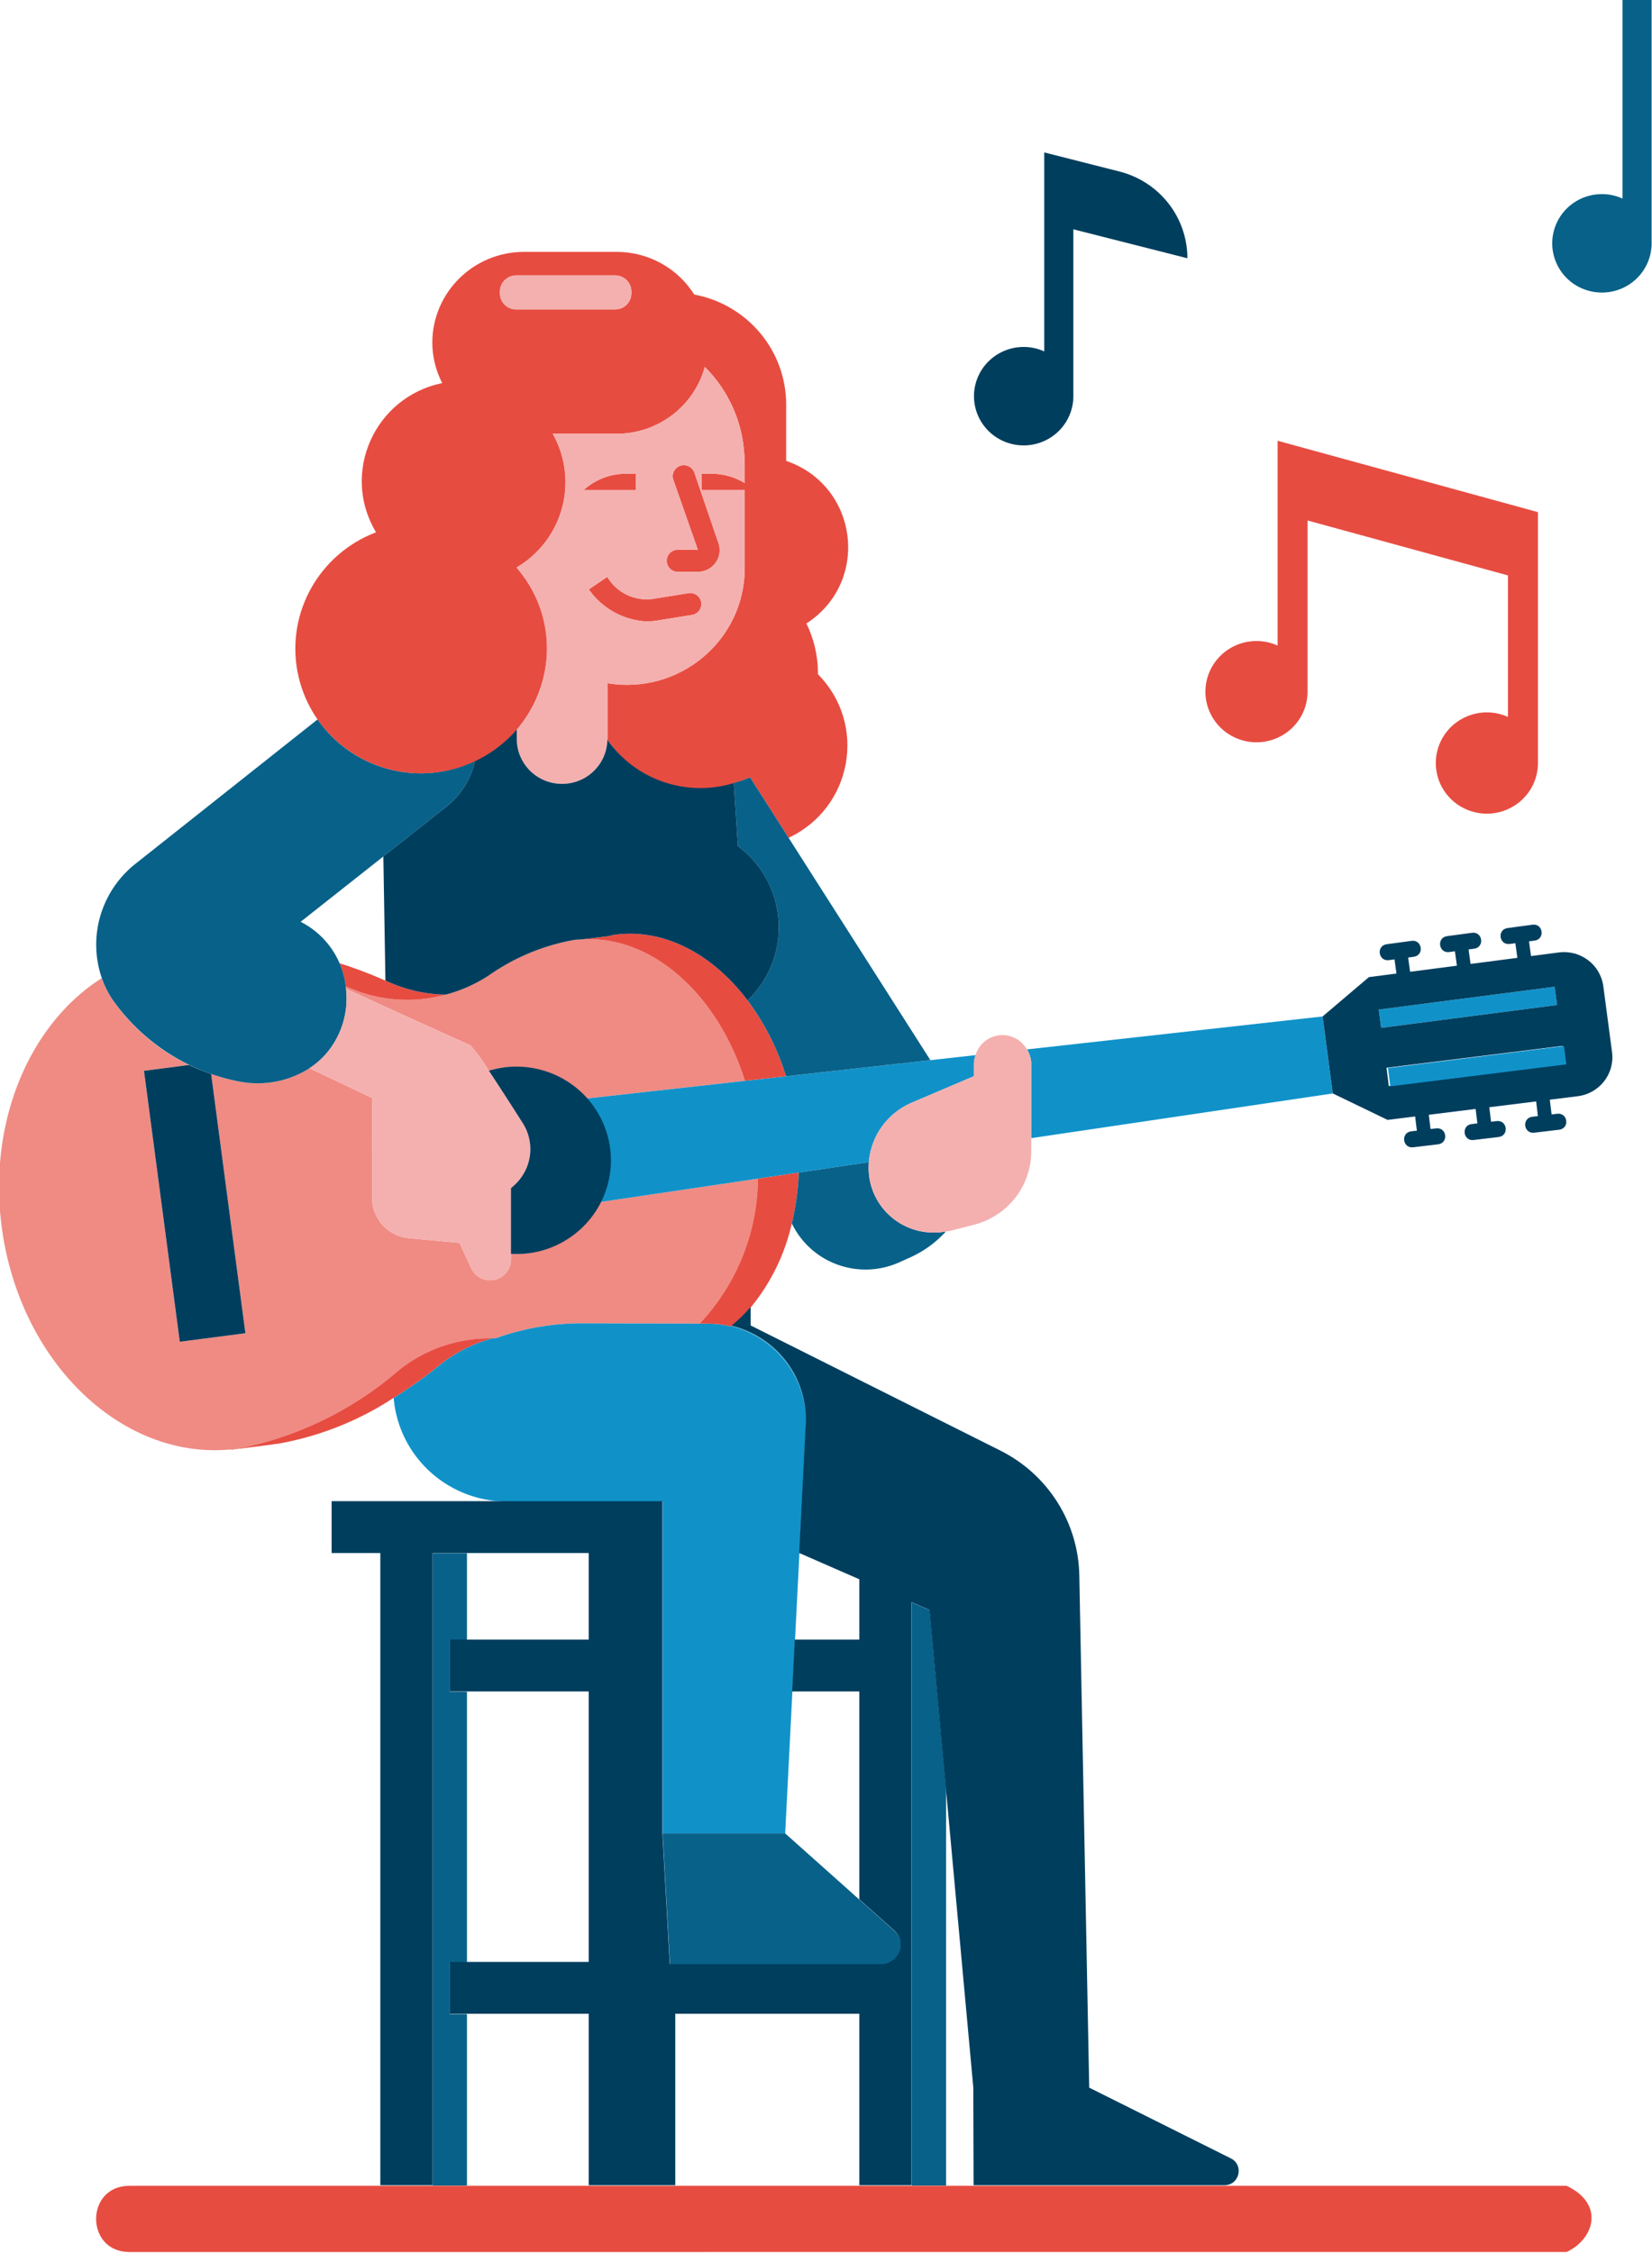 <?xml version="1.0" encoding="UTF-8" standalone="no"?>
<svg
   xmlns:dc="http://purl.org/dc/elements/1.1/"
   xmlns:cc="http://creativecommons.org/ns#"
   xmlns:rdf="http://www.w3.org/1999/02/22-rdf-syntax-ns#"
   xmlns:svg="http://www.w3.org/2000/svg"
   xmlns="http://www.w3.org/2000/svg"
   xmlns:sodipodi="http://sodipodi.sourceforge.net/DTD/sodipodi-0.dtd"
   xmlns:inkscape="http://www.inkscape.org/namespaces/inkscape"
   viewBox="0 0 220 300"
   version="1.1"
   id="svg909"
   sodipodi:docname="guitariste.svg"
   width="220"
   height="300"
   inkscape:version="0.92.5 (2060ec1f9f, 2020-04-08)">
  <sodipodi:namedview
     pagecolor="#ffffff"
     bordercolor="#666666"
     borderopacity="1"
     objecttolerance="10"
     gridtolerance="10"
     guidetolerance="10"
     inkscape:pageopacity="0"
     inkscape:pageshadow="2"
     inkscape:window-width="2560"
     inkscape:window-height="1376"
     id="namedview911"
     showgrid="false"
     inkscape:zoom="5.6568542"
     inkscape:cx="229.32119"
     inkscape:cy="92.935829"
     inkscape:window-x="0"
     inkscape:window-y="27"
     inkscape:window-maximized="1"
     inkscape:current-layer="svg909" />
  <defs
     id="defs4">
    <style
       id="style2">.cls-1{fill:#003e5e;}.cls-2{fill:#1092c9;}.cls-3{fill:#ef8b83;}.cls-4{fill:#25405e;}.cls-5{fill:#e74c41;}.cls-6{fill:#086189;}.cls-7{fill:#f4b0af;}</style>
  </defs>
  <g
     id="g1334"
     transform="matrix(1.032,0,0,1.023,378.006,-211.016)">
    <path
       class="cls-1"
       d="m -234.188,264.246 a 6.412,6.412 0 0 0 6.412,-6.412 v -21.717 l 14.714,3.769 a 11.653,11.653 0 0 0 -8.761,-11.288 l -9.709,-2.487 v 25.901 a 6.406,6.406 0 1 0 -2.656,12.233 z"
       id="path30-7"
       inkscape:connector-curvature="0"
       style="fill:#003e5e;stroke-width:2.873" />
    <path
       class="cls-3"
       d="m -314.898,384.685 a 18.634,18.634 0 0 1 12.121,-4.212 c 0.139,0.002 0.277,0 0.416,0.006 a 32.32,32.32 0 0 1 11.147,-1.963 l 15.211,0.042 a 27.988,27.988 0 0 0 7.518,-18.872 l -20.692,3.094 a 11.715,11.715 0 0 1 -11.174,6.7 v 0.747 a 2.682,2.682 0 0 1 -5.118,1.124 l -1.524,-3.305 -6.532,-0.619 a 5.23,5.23 0 0 1 -4.737,-5.206 v -13.035 l -8.084,-3.875 a 12.369,12.369 0 0 1 -9.026,1.74 25.196,25.196 0 0 1 -3.667,-0.991 l 4.418,33.744 -8.468,1.109 -4.617,-35.262 5.819,-0.762 a 25.359,25.359 0 0 1 -9.918,-8.574 12.171,12.171 0 0 1 -1.344,-2.733 c -9.245,5.901 -14.722,18.582 -12.912,32.405 2.301,17.572 15.492,30.354 29.639,28.936 0.217,-0.023 0.431,-0.014 0.648,-0.044 a 44.925,44.925 0 0 0 20.874,-10.194 z"
       id="path212-3"
       inkscape:connector-curvature="0"
       style="fill:#ef8b83;stroke-width:2.873" />
    <path
       class="cls-3"
       d="m -305.609,342.305 a 22.194,22.194 0 0 1 2.405,3.327 12.031,12.031 0 0 1 1.544,-0.363 12.166,12.166 0 0 1 10.717,4.021 l 20.791,-2.338 c -3.543,-11.322 -12.087,-19.036 -21.126,-18.406 -0.298,0.02 -0.595,0.014 -0.894,0.055 -0.035,0.006 -0.073,0.017 -0.107,0.023 a 27.48,27.48 0 0 0 -10.936,4.614 18.839,18.839 0 0 1 -5.539,2.487 18.63,18.63 0 0 1 -12.683,-0.981 c -0.078,-0.036 -0.157,-0.064 -0.235,-0.1 0.015,0.108 0.021,0.216 0.033,0.324 4.442,2.05 15.494,7.145 16.03,7.335 z"
       id="path214-6"
       inkscape:connector-curvature="0"
       style="fill:#ef8b83;stroke-width:2.873" />
    <path
       class="cls-2"
       d="m -233.214,354.411 22.477,-3.36 16.434,-2.457 -1.312,-10.022 v 0 l -15.121,1.7 -23.035,2.59 a 3.594,3.594 0 0 1 0.558,1.836 z"
       id="path216-1"
       inkscape:connector-curvature="0"
       style="fill:#1092c9;stroke-width:2.873" />
    <path
       class="cls-2"
       d="m -270.152,346.954 -20.791,2.338 a 12.181,12.181 0 0 1 1.766,13.487 l 20.692,-3.094 5.273,-0.788 9.046,-1.352 a 9.216,9.216 0 0 1 5.547,-7.755 l 8.008,-3.443 v -1.647 a 3.601,3.601 0 0 1 0.22,-1.092 l -5.834,0.656 -18.634,2.096 z"
       id="path218-2"
       inkscape:connector-curvature="0"
       style="fill:#1092c9;stroke-width:2.873" />
    <path
       id="path224-1"
       style="fill:#1092c9;stroke-width:2.873"
       d="m -276.002,378.556 -15.211,-0.042 a 32.539,32.539 0 0 0 -20.436,7.204 l 49.013,13.008 0.34,-6.995 a 12.664,12.664 0 0 0 -12.507,-13.172 z m -4.776,23.175 v 43.176 h 15.815 l 0.928,-18.42 0.34,-6.752 0.568,-11.278 0.846,-16.78 a 12.535,12.535 0 0 0 -7.111,-11.921 12.393,12.393 0 0 0 -2.477,-0.892 l -0.067,0.058 a 12.55,12.55 0 0 1 9.639,12.809 l -0.34,6.995 -49.013,-13.008 a 32.32,32.32 0 0 1 9.288,-5.241 c -0.139,-0.006 -0.277,-0.003 -0.416,-0.006 a 18.505,18.505 0 0 0 -6.854,3.537 55.46,55.46 0 0 1 -5.853,4.204 14.694,14.694 0 0 0 14.437,13.498 h 20.269 z"
       inkscape:connector-curvature="0" />
    <path
       class="cls-5"
       d="m -316.549,333.911 a 55.608,55.608 0 0 0 -5.917,-2.265 11.217,11.217 0 0 1 0.794,3.001 c 0.078,0.035 0.158,0.064 0.235,0.1 a 18.63,18.63 0 0 0 12.683,0.981 18.506,18.506 0 0 1 -7.416,-1.656 c -0.125,-0.058 -0.254,-0.104 -0.379,-0.161 z"
       id="path326-4"
       inkscape:connector-curvature="0"
       style="fill:#e74c41;stroke-width:2.873" />
    <path
       class="cls-5"
       d="m -271.936,378.923 0.067,-0.058 a 19.264,19.264 0 0 0 2.477,-2.438 26.466,26.466 0 0 0 5.287,-10.914 34.21,34.21 0 0 0 0.894,-6.617 l -5.273,0.788 a 27.988,27.988 0 0 1 -7.518,18.872 l 1.199,0.003 a 12.527,12.527 0 0 1 2.868,0.363 z"
       id="path328-7"
       inkscape:connector-curvature="0"
       style="fill:#e74c41;stroke-width:2.873" />
    <path
       class="cls-5"
       d="m -270.152,346.954 5.293,-0.595 a 32.572,32.572 0 0 0 -4.907,-9.808 l -0.053,-0.073 c -4.475,-5.965 -10.692,-9.387 -17.086,-8.55 -0.318,0.042 -0.663,0.147 -0.99,0.21 l -3.384,0.41 c 9.039,-0.63 17.584,7.084 21.126,18.406 z"
       id="path330-8"
       inkscape:connector-curvature="0"
       style="fill:#e74c41;stroke-width:2.873" />
    <path
       class="cls-5"
       d="m -330.957,394.262 -0.004,-0.029 c 0.152,-0.017 0.303,-0.011 0.455,-0.031 a 39.577,39.577 0 0 0 15.021,-5.99 55.46,55.46 0 0 0 5.853,-4.204 18.505,18.505 0 0 1 6.854,-3.537 18.634,18.634 0 0 0 -12.121,4.212 44.925,44.925 0 0 1 -20.874,10.194 c -0.217,0.029 -0.432,0.023 -0.648,0.044 l 0.006,0.046 z"
       id="path332-4"
       inkscape:connector-curvature="0"
       style="fill:#e74c41;stroke-width:2.873" />
    <path
       class="cls-5"
       d="m -290.98,270.069 h 6.761 v -2.135 h -1.3 a 8.051,8.051 0 0 0 -5.461,2.135 z"
       id="path334-5"
       inkscape:connector-curvature="0"
       style="fill:#e74c41;stroke-width:2.873" />
    <path
       class="cls-5"
       d="m -280.265,279.261 a 1.436,1.436 0 0 0 1.437,1.437 h 2.593 a 2.815,2.815 0 0 0 2.666,-3.718 l -3.119,-9.21 a 1.437,1.437 0 0 0 -2.722,0.92 l 3.175,9.134 h -2.593 a 1.436,1.436 0 0 0 -1.437,1.436 z"
       id="path336-0"
       inkscape:connector-curvature="0"
       style="fill:#e74c41;stroke-width:2.873" />
    <path
       class="cls-5"
       d="m -287.847,281.472 -0.071,-0.116 -2.374,1.623 a 9.29,9.29 0 0 0 7.456,4.169 8.883,8.883 0 0 0 1.423,-0.115 l 4.423,-0.72 a 1.437,1.437 0 0 0 -0.46,-2.837 l -4.423,0.72 a 5.881,5.881 0 0 1 -5.974,-2.725 z"
       id="path338-3"
       inkscape:connector-curvature="0"
       style="fill:#e74c41;stroke-width:2.873" />
    <path
       sodipodi:nodetypes="cccccccscccccccsccccccccccccccsccccccccccc"
       class="cls-5"
       d="m -311.949,306.934 h 1.8e-4 c 13.865,0.001 21.345,-16.261 12.322,-26.788 6.015,-3.583 8.086,-11.302 4.672,-17.414 h 8.26 c 5.316,-0.011 9.968,-3.574 11.365,-8.703 3.094,3.117 4.915,7.275 5.107,11.663 0.012,0.273 0.041,0.542 0.041,0.818 v 2.641 c -1.277,-0.795 -2.751,-1.217 -4.255,-1.218 h -1.3 v 2.135 h 5.555 v 10.148 c -0.004,9.396 -8.447,16.538 -17.713,14.984 v 7.211 c 0,0.049 -0.013,0.095 -0.015,0.144 4.266,6.258 11.156,8.067 18.412,4.893 l 4.977,7.873 c 8.252,-3.912 10.179,-14.796 3.771,-21.304 6.9e-4,-0.061 0.018,-0.118 0.018,-0.179 -0.011,-2.223 -0.521,-4.416 -1.491,-6.416 8.271,-5.395 6.722,-17.942 -2.614,-21.163 v -7.347 c -0.004,-6.998 -4.985,-13.004 -11.861,-14.304 -2.153,-3.45 -5.931,-5.548 -9.997,-5.552 h -11.965 c -6.538,-6e-5 -11.838,5.3 -11.838,11.838 0.011,1.822 0.447,3.616 1.273,5.239 -8.757,1.829 -13.11,11.734 -8.537,19.422 -7.301,2.804 -11.565,10.416 -10.14,18.107 1.425,7.69 8.132,13.271 15.953,13.273 z m 10.176,-62.719 c 0.003,-1.156 0.939,-2.091 2.095,-2.095 h 12.772 c 1.156,0.003 2.091,0.939 2.095,2.095 v 0.239 c -0.003,1.156 -0.939,2.091 -2.095,2.095 h -12.772 c -1.156,-0.003 -2.091,-0.939 -2.095,-2.095 z"
       id="path340-6"
       inkscape:connector-curvature="0"
       style="fill:#e74c41;stroke-width:2.873" />
    <path
       class="cls-5"
       d="m -349.574,499.392 185.443,-0.005 c 3.495,-1.603 5.034,-6.21 -0.001,-8.614 H -349.574 c -5.746,0 -5.746,8.622 0,8.619 z"
       id="path344-1"
       inkscape:connector-curvature="0"
       style="fill:#e74c41;stroke-width:2.873"
       sodipodi:nodetypes="cccssc" />
    <polygon
       transform="matrix(2.873,0,0,2.873,-466.66,-75.563)"
       class="cls-6"
       points="75.893,197.114 77.432,197.114 77.432,179.129 76.696,171.046 75.893,170.692 "
       id="polygon546-3"
       style="fill:#086189" />
    <polygon
       transform="matrix(2.873,0,0,2.873,-466.66,-75.563)"
       class="cls-6"
       points="55.141,186.994 55.911,186.994 55.911,174.74 55.141,174.74 55.141,172.39 55.911,172.39 55.911,168.467 54.372,168.467 54.372,197.114 55.911,197.114 55.911,189.344 55.141,189.344 "
       id="polygon548-2"
       style="fill:#086189" />
    <path
       class="cls-6"
       d="m -254.166,358.977 v -1.7e-4 a 9.245,9.245 0 0 1 8.9e-4,-1.433 l -9.046,1.352 a 34.21,34.21 0 0 1 -0.894,6.617 10.54,10.54 0 0 0 13.876,5.057 l 1.4,-0.636 a 13.95,13.95 0 0 0 4.607,-3.377 8.4,8.4 0 0 1 -9.943,-7.58 z"
       id="path550-0"
       inkscape:connector-curvature="0"
       style="fill:#086189;stroke-width:2.873" />
    <path
       class="cls-6"
       d="m -265.791,326.951 a 13.277,13.277 0 0 1 -3.981,9.488 l 0.007,0.111 a 32.572,32.572 0 0 1 4.907,9.808 l 18.634,-2.096 -18.297,-28.942 -4.977,-7.873 a 14.883,14.883 0 0 1 -2.093,0.743 l 0.529,8.208 a 13.26,13.26 0 0 1 5.272,10.554 z"
       id="path552-6"
       inkscape:connector-curvature="0"
       style="fill:#086189;stroke-width:2.873" />
    <path
       class="cls-6"
       d="m -279.119,461.988 h 26.599 a 2.448,2.448 0 0 0 1.13,-0.292 2.495,2.495 0 0 0 0.548,-4.08 l -4.519,-4.067 -9.602,-8.642 h -15.815 l 0.949,17.08 z"
       id="path554-1"
       inkscape:connector-curvature="0"
       style="fill:#086189;stroke-width:2.873" />
    <path
       class="cls-6"
       d="m -351.804,336.314 a 25.939,25.939 0 0 0 16.434,10.736 12.369,12.369 0 0 0 9.026,-1.74 10.376,10.376 0 0 0 2.418,-2.219 11.076,11.076 0 0 0 2.288,-8.12 c -0.011,-0.108 -0.018,-0.217 -0.033,-0.324 a 10.818,10.818 0 0 0 -5.707,-8.335 l -0.111,-0.06 10.674,-8.504 8.147,-6.49 a 10.419,10.419 0 0 0 3.665,-5.902 16.139,16.139 0 0 1 -6.945,1.577 h -1.8e-4 a 16.21,16.21 0 0 1 -13.358,-7.019 l -23.443,18.745 a 13.471,13.471 0 0 0 -4.398,14.921 12.171,12.171 0 0 0 1.344,2.733 z"
       id="path556-5"
       inkscape:connector-curvature="0"
       style="fill:#086189;stroke-width:2.873" />
    <path
       class="cls-7"
       d="m -318.261,362.22 a 5.23,5.23 0 0 0 4.737,5.206 l 6.532,0.619 1.524,3.305 a 2.682,2.682 0 0 0 5.118,-1.124 v -9.298 l 0.406,-0.367 a 6.356,6.356 0 0 0 1.12,-8.1 c -1.392,-2.21 -3.044,-4.807 -4.379,-6.828 a 22.194,22.194 0 0 0 -2.405,-3.327 c -0.537,-0.189 -11.588,-5.284 -16.03,-7.335 a 11.076,11.076 0 0 1 -2.288,8.12 10.376,10.376 0 0 1 -2.418,2.219 l 8.084,3.875 z"
       id="path666-5"
       inkscape:connector-curvature="0"
       style="fill:#f4b0af;stroke-width:2.873" />
    <path
       class="cls-7"
       d="m -294.955,262.732 a 12.93,12.93 0 0 1 -4.672,17.414 16.19,16.19 0 0 1 0.028,21.075 v 1.19 a 5.845,5.845 0 0 0 11.689,0.144 c 0.001,-0.049 0.015,-0.094 0.015,-0.144 V 295.2 a 15.2,15.2 0 0 0 17.713,-14.984 v -10.148 h -5.555 v -2.135 h 1.3 a 8.051,8.051 0 0 1 4.255,1.218 v -2.641 c 0,-0.276 -0.029,-0.545 -0.041,-0.818 a 17.645,17.645 0 0 0 -5.107,-11.663 11.805,11.805 0 0 1 -11.365,8.703 z m 16.126,15.093 h 2.593 l -3.175,-9.134 a 1.437,1.437 0 0 1 2.722,-0.92 l 3.119,9.21 a 2.815,2.815 0 0 1 -2.666,3.718 h -2.593 a 1.437,1.437 0 0 1 0,-2.873 z m -3.044,6.372 4.423,-0.72 a 1.437,1.437 0 0 1 0.46,2.837 l -4.423,0.72 a 8.883,8.883 0 0 1 -1.423,0.115 9.792,9.792 0 0 1 -7.456,-4.169 l 2.374,-1.623 0.071,0.116 a 5.881,5.881 0 0 0 5.974,2.725 z m -2.345,-16.263 v 2.135 h -6.761 a 8.051,8.051 0 0 1 5.461,-2.135 z"
       id="path668-4"
       inkscape:connector-curvature="0"
       style="fill:#f4b0af;stroke-width:2.873" />
    <path
       class="cls-7"
       d="m -244.223,366.557 c 0.191,-0.036 0.38,-0.032 0.571,-0.081 l 3.051,-0.79 a 9.857,9.857 0 0 0 7.387,-9.542 v -11.446 a 3.594,3.594 0 0 0 -0.558,-1.836 3.604,3.604 0 0 0 -6.618,0.744 3.601,3.601 0 0 0 -0.22,1.092 v 1.647 l -8.008,3.443 a 9.233,9.233 0 0 0 -5.548,9.189 v 1.7e-4 a 8.4,8.4 0 0 0 9.943,7.58 z"
       id="path670-7"
       inkscape:connector-curvature="0"
       style="fill:#f4b0af;stroke-width:2.873" />
    <path
       class="cls-7"
       d="m -299.679,242.119 h 12.773 a 2.095,2.095 0 0 1 2.095,2.095 v 0.239 a 2.095,2.095 0 0 1 -2.095,2.095 h -12.772 a 2.095,2.095 0 0 1 -2.095,-2.095 v -0.239 a 2.095,2.095 0 0 1 2.095,-2.095 z"
       id="path672-6"
       inkscape:connector-curvature="0"
       style="fill:#f4b0af;stroke-width:2.873" />
    <path
       style="fill:#003e5e;stroke-width:2.952"
       d="M 100.084 174.174 C 99.31 175.08 98.455 175.915 97.529 176.668 C 98.411 176.881 99.267 177.187 100.084 177.58 C 104.783 179.81 107.675 184.619 107.42 189.779 L 106.547 206.949 L 114.559 210.453 L 114.559 218.49 L 105.961 218.49 L 105.611 225.398 L 114.559 225.398 L 114.559 253.092 L 119.221 257.252 C 120.564 258.454 120.272 260.62 118.656 261.428 C 118.298 261.619 117.897 261.722 117.49 261.727 L 89.316 261.727 L 88.336 244.248 L 88.336 200.047 L 44.283 200.047 L 44.283 206.957 L 50.77 206.957 L 50.77 291.18 L 57.734 291.18 L 57.734 206.957 L 78.523 206.957 L 78.523 218.49 L 60.016 218.49 L 60.016 225.398 L 78.523 225.398 L 78.523 261.428 L 60.016 261.428 L 60.016 268.336 L 78.523 268.336 L 78.523 291.18 L 90.049 291.18 L 90.049 268.336 L 114.559 268.336 L 114.559 291.18 L 121.525 291.18 L 121.525 213.5 L 123.906 214.541 L 126.086 238.305 L 129.738 278.152 L 129.777 291.18 L 163.174 291.18 C 165.183 291.18 165.825 288.496 164.031 287.6 L 160.596 285.883 L 145.174 278.178 L 143.855 209.934 C 143.728 202.886 139.68 196.487 133.338 193.307 L 100.084 176.635 L 100.084 174.174 z "
       transform="matrix(0.969,0,0,0.977,-366.404,206.216)"
       id="path790-5" />
    <path
       class="cls-1"
       d="m -316.169,334.071 a 18.506,18.506 0 0 0 7.416,1.656 18.839,18.839 0 0 0 5.539,-2.487 27.48,27.48 0 0 1 10.936,-4.614 c 0.035,-0.006 0.073,-0.017 0.107,-0.023 0.299,-0.039 0.596,-0.034 0.894,-0.055 l 3.384,-0.41 c 0.327,-0.064 0.672,-0.169 0.99,-0.21 6.394,-0.837 12.611,2.584 17.086,8.55 l 0.053,0.073 -0.007,-0.111 a 13.244,13.244 0 0 0 -1.291,-20.042 l -0.529,-8.208 a 14.59,14.59 0 0 1 -16.319,-5.635 5.845,5.845 0 0 1 -11.689,-0.144 v -1.19 a 16.273,16.273 0 0 1 -5.405,4.135 10.419,10.419 0 0 1 -3.665,5.902 l -8.147,6.49 0.267,16.163 c 0.126,0.056 0.254,0.103 0.379,0.161 z"
       id="path794-9"
       inkscape:connector-curvature="0"
       style="fill:#003e5e;stroke-width:2.873" />
    <path
       class="cls-1"
       d="m -334.619,379.803 -4.418,-33.744 a 25.228,25.228 0 0 1 -2.848,-1.171 l -5.819,0.762 4.617,35.262 z"
       id="path796-3"
       inkscape:connector-curvature="0"
       style="fill:#003e5e;stroke-width:2.873" />
    <path
       class="cls-1"
       d="m -300.35,360.928 v 8.55 a 12.198,12.198 0 1 0 -2.853,-23.846 c 1.334,2.022 2.987,4.618 4.379,6.828 a 6.356,6.356 0 0 1 -1.12,8.1 z"
       id="path800-4"
       inkscape:connector-curvature="0"
       style="fill:#003e5e;stroke-width:2.873" />
    <g
       id="g3391">
      <rect
         style="fill:#1092c9;stroke-width:2.873"
         id="rect220-9"
         transform="rotate(-7.46)"
         height="2.399"
         width="22.896"
         y="310.363"
         x="-230.617"
         class="cls-2" />
      <path
         style="fill:#003e5e;stroke-width:2.873"
         d="m -168.289,326.621 c -0.077,-0.005 -0.16,-0.002 -0.246,0.01 l -3.211,0.436 c -1.377,0.19 -1.096,2.254 0.281,2.07 l 0.725,-0.098 0.26,1.906 -6.041,0.791 -0.256,-1.883 0.725,-0.1 c 1.376,-0.191 1.096,-2.253 -0.281,-2.07 l -3.211,0.436 c -1.389,0.181 -1.105,2.266 0.281,2.07 l 0.725,-0.098 0.256,1.875 -6.041,0.791 -0.252,-1.852 0.725,-0.1 c 1.38,-0.188 1.099,-2.258 -0.281,-2.07 l -3.211,0.436 c -1.378,0.19 -1.097,2.257 0.281,2.072 l 0.725,-0.1 0.252,1.844 -3.553,0.465 -5.977,5.119 1.312,10.021 7.074,3.445 3.555,-0.447 0.223,1.848 -0.727,0.088 c -1.38,0.169 -1.131,2.24 0.25,2.076 l 3.217,-0.389 c 1.383,-0.167 1.133,-2.241 -0.25,-2.074 l -0.727,0.086 -0.223,-1.855 6.045,-0.76 0.225,1.879 -0.725,0.09 c -1.391,0.161 -1.139,2.249 0.25,2.074 l 3.217,-0.389 c 1.379,-0.17 1.13,-2.237 -0.25,-2.074 l -0.727,0.086 -0.227,-1.887 6.045,-0.758 0.229,1.91 -0.725,0.088 c -1.379,0.17 -1.13,2.237 0.25,2.074 l 3.217,-0.389 c 0.086,-0.01 0.167,-0.028 0.24,-0.053 1.105,-0.366 0.804,-2.175 -0.49,-2.021 l -0.727,0.088 -0.232,-1.92 3.6,-0.453 c 2.801,-0.352 4.787,-2.906 4.436,-5.707 l -1.129,-8.602 c -0.367,-2.8 -2.933,-4.771 -5.732,-4.404 l -3.598,0.471 -0.26,-1.916 0.725,-0.098 c 1.291,-0.178 1.126,-2.004 -0.035,-2.08 z m 2.621,8.084 0.311,2.379 -22.701,2.973 -0.312,-2.379 z m 1.02,7.695 0.299,2.379 -22.719,2.854 -0.297,-2.381 z"
         id="path798-7"
         inkscape:connector-curvature="0"
         sodipodi:nodetypes="ccccccccccccccccccccccccccccccccccccccccccccccccccccccccccccccccccccc" />
      <rect
         style="fill:#1092c9;stroke-width:2.873"
         id="rect220-9-5"
         transform="matrix(0.992,-0.125,-0.125,-0.992,0,0)"
         height="2.399"
         width="22.896"
         y="-321.624"
         x="-228.912"
         class="cls-2"
         inkscape:transform-center-x="17.172486"
         inkscape:transform-center-y="6.078092" />
    </g>
    <path
       class="cls-5"
       d="m -201.42,267.67 v 22.627 a 6.59,6.59 0 1 0 3.866,5.991 v -22.27 l 25.863,7.152 v 18.417 a 6.59,6.59 0 1 0 3.866,5.991 v -32.647 l -33.595,-9.29 z"
       id="path368-7"
       inkscape:connector-curvature="0"
       style="fill:#e74c41;stroke-width:2.873" />
    <path
       class="cls-6"
       d="m -159.569,244.351 a 6.412,6.412 0 0 0 6.412,-6.412 v -31.723 h -3.756 v 25.901 a 6.406,6.406 0 1 0 -2.656,12.233 z"
       id="path592-4"
       inkscape:connector-curvature="0"
       style="fill:#086189;stroke-width:2.873" />
  </g>
</svg>

